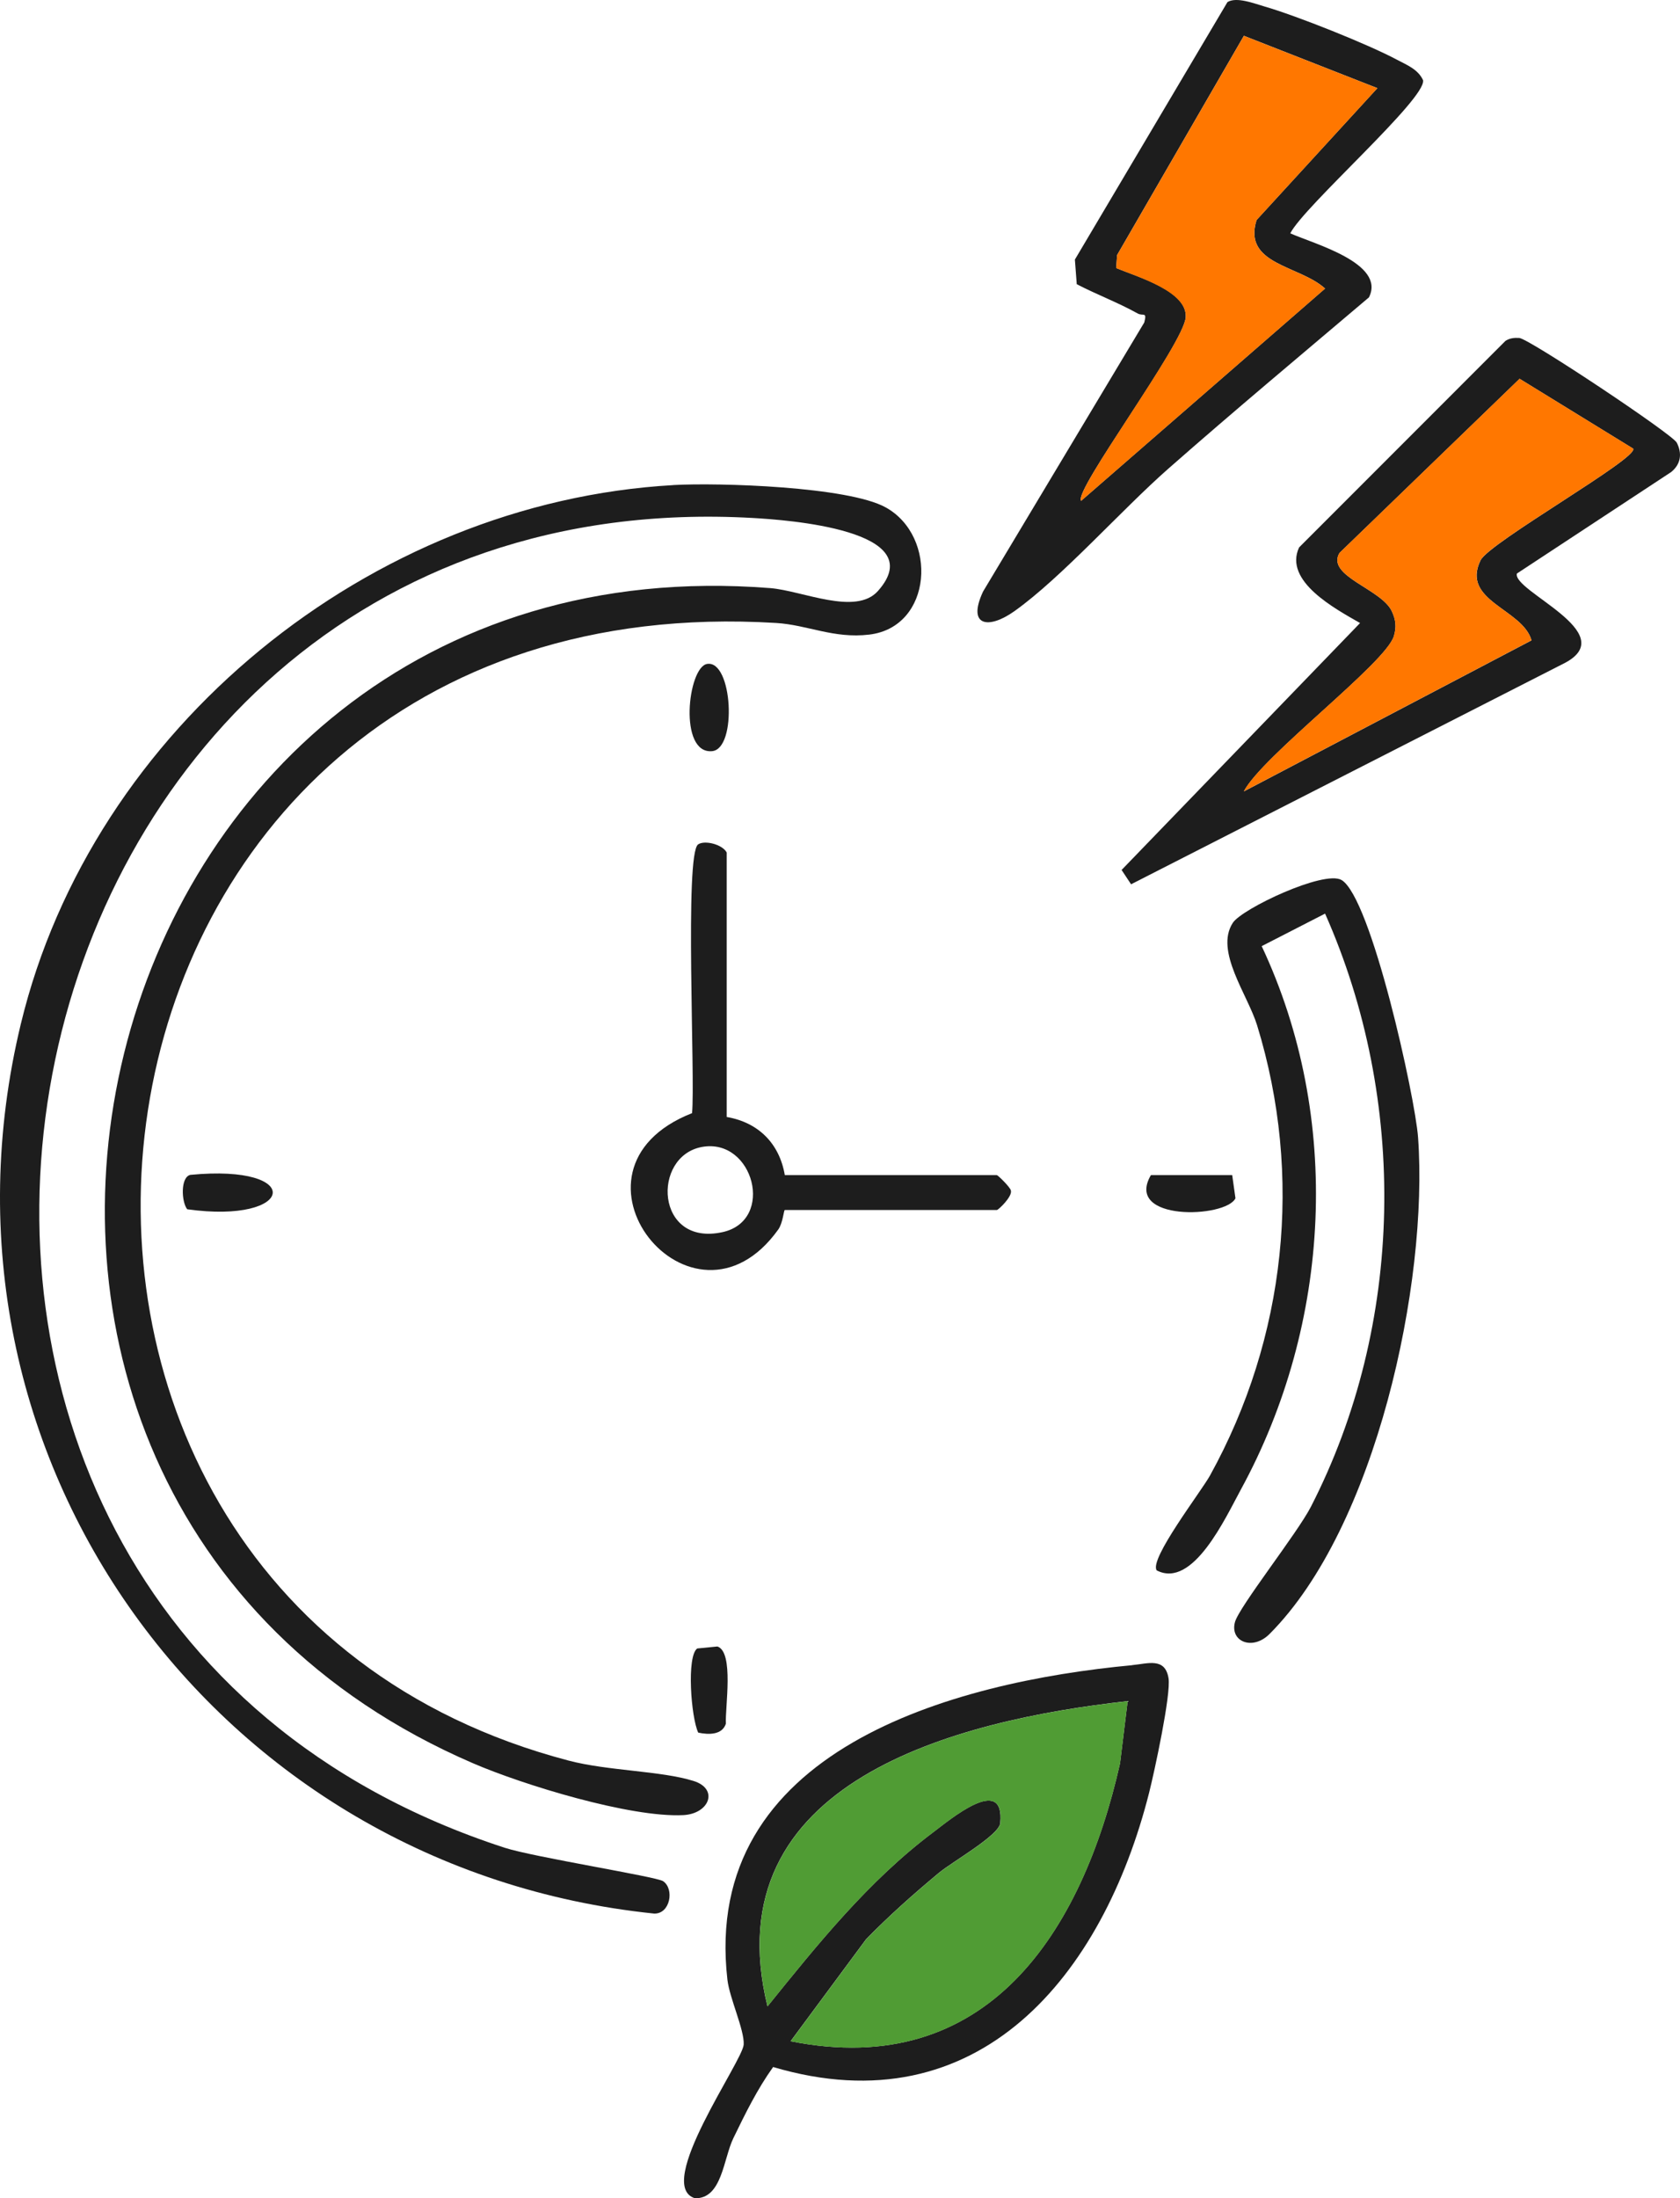 <svg viewBox="0 0 288.88 377.78" xmlns="http://www.w3.org/2000/svg" data-name="Capa 2" id="Capa_2">
  <defs>
    <style>
      .cls-1 {
        fill: #509c34;
      }

      .cls-2 {
        fill: #f70;
      }

      .cls-3 {
        fill: #1d1d1d;
      }
    </style>
  </defs>
  <g data-name="Capa 1" id="Capa_1-2">
    <g>
      <path d="M115.77,83.36c7.82-.44,30.07.26,36.53,3.84,9.01,4.99,8.08,20.56-2.83,21.86-6.13.73-10.59-1.67-16.03-2C5.96,99.32-15.2,272.93,97.78,302.57c6.78,1.78,15.91,1.75,21.48,3.5,4.37,1.37,2.73,5.64-1.77,5.87-9.1.45-27.5-5.18-36.15-8.91C-26.97,256.32,12.63,91.63,132.44,101.07c5.53.44,14.7,4.79,18.52.5,9.36-10.51-15.87-12.23-21.46-12.55-134.99-7.68-172.14,186.48-42.71,228.53,4.93,1.6,26.07,4.96,27.23,5.74,1.97,1.33,1.24,5.64-1.53,5.57C37.22,321.1-14.37,250.35,3.58,175.98c12.28-50.91,60.13-89.67,112.19-92.61Z" class="cls-3"></path>
      <path d="M194.7,286.16c2.68-.25,5.63-1.37,6.23,2.24.46,2.75-2.43,16.1-3.33,19.66-7.93,31.36-29.25,57.65-64.66,47.17-2.73,3.81-4.79,8.01-6.83,12.21-1.73,3.55-1.95,10.47-6.62,10.34-7.09-2.2,8.24-23.54,8.39-26.42.13-2.52-2.43-7.94-2.8-11.14-4.53-39.44,38.67-51.16,69.63-54.05ZM135.96,350.8c33.84,6.74,50.09-18.77,56.63-47.76l1.31-10.69c-29.25,3.25-71.4,13.72-61.93,52.46,8.63-10.69,17.39-21.6,28.5-29.93,2.78-2.09,12.35-10.15,11.52-1.56-.2,2.1-8.26,6.64-10.54,8.54-4.34,3.61-8.6,7.38-12.54,11.43l-12.96,17.5Z" class="cls-3"></path>
      <path d="M221.87,40.1c3.96,1.78,16.49,5.13,13.52,11.01-11.53,9.77-23.16,19.47-34.51,29.45-8,7.03-18.33,18.7-26.46,24.48-4.43,3.15-8.18,2.62-5.38-3.38l27.72-46.24c.51-1.95-.21-1.03-1.14-1.55-3.35-1.87-7.07-3.26-10.47-5.03l-.32-4.23L211.07.35c1.6-.94,4.61.26,6.35.76,5.43,1.56,17.86,6.51,22.8,9.16,1.69.9,3.6,1.62,4.48,3.51.61,3.17-20.47,21.64-22.84,26.33ZM236.85,15.15l-22.96-9-21.8,37.68-.16,2.23c3.66,1.54,12.22,3.89,11.96,8.44s-19.39,29.95-17.98,31.56l41.94-36.47c-4.41-4.02-14.2-4.08-11.78-11.78l20.78-22.67Z" class="cls-3"></path>
      <path d="M233.86,107.07c-4.23-2.43-13.18-7.18-10.48-12.99l35.48-35.49c.74-.49,1.53-.56,2.38-.51,1.63.09,26.36,16.54,27.09,18,.95,1.88.69,3.71-.98,5.05l-26.52,17.44c-.77,3.03,17.94,10.15,8.33,15.32l-74.67,38.08-1.63-2.46,41-42.43ZM280.81,77.09l-19.51-11.99-30.97,29.93c-2.35,3.98,7.23,6.16,9.01,10.04.68,1.47.81,2.7.34,4.26-1.4,4.67-22.58,20.54-25.8,26.68l49.47-25.96c-1.54-5.43-12.17-6.73-8.77-13.75,1.48-3.07,27.3-17.63,26.24-19.2Z" class="cls-3"></path>
      <path d="M230.66,151.22c5.13,2.99,12.68,37.36,13.18,44.25,1.8,25.06-7.23,67.02-25.54,85.34-2.94,2.94-6.84,1.29-5.95-2.03.7-2.63,10.72-15.28,13.06-19.83,16.1-31.35,16.68-69.88,2.44-101.94l-10.9,5.59c13.87,29.48,11.95,64.89-3.55,93.33-2.67,4.89-8.27,17.18-14.5,13.95-1.36-1.89,7.61-13.51,9.16-16.3,13.08-23.66,16.06-51.49,8.1-77.38-1.62-5.27-7.32-12.75-4.18-17.6,1.59-2.45,15.71-9.1,18.68-7.37Z" class="cls-3"></path>
      <path d="M124.96,191.96c5.43.93,9.06,4.54,9.99,9.99h36.46c.18,0,2.32,2.1,2.41,2.64.31,1.03-2.16,3.36-2.41,3.36h-36.46c-.18,0-.33,2.23-1.12,3.34-14.79,20.66-39.65-10.22-14.83-19.99.58-5.89-1.33-44.61,1.05-46.19,1.14-.76,4.17,0,4.91,1.4v45.46ZM120.71,197.11c-8.7,1.58-8.02,17.18,3.53,14.64,9.1-2,5.33-16.25-3.53-14.64Z" class="cls-3"></path>
      <path d="M32.19,207.82c-1-1.28-1.18-5.5.53-5.91,19.86-1.93,18.1,8.51-.53,5.91Z" class="cls-3"></path>
      <path d="M211.88,201.95l.56,3.98c-1.64,3.42-19.2,4.02-14.54-3.98h13.99Z" class="cls-3"></path>
      <path d="M120.06,297.76c-1.24-2.63-2.02-13.14-.17-14.46l3.47-.34c2.89.95,1.3,10.5,1.46,13.26-.64,1.97-2.99,1.92-4.76,1.54Z" class="cls-3"></path>
      <path d="M121.59,114.1c4.37-.71,5.2,14.57.87,14.99-5.84.56-4.2-14.44-.87-14.99Z" class="cls-3"></path>
      <path d="M135.96,350.8l12.96-17.5c3.94-4.06,8.2-7.82,12.54-11.43,2.28-1.9,10.34-6.44,10.54-8.54.83-8.59-8.74-.52-11.52,1.56-11.11,8.33-19.87,19.24-28.5,29.93-9.47-38.74,32.68-49.21,61.93-52.46l-1.31,10.69c-6.54,28.99-22.78,54.5-56.63,47.76Z" class="cls-1"></path>
      <path d="M236.85,15.15l-20.78,22.67c-2.41,7.7,7.37,7.76,11.78,11.78l-41.94,36.47c-1.41-1.61,17.73-27.15,17.98-31.56s-8.3-6.91-11.96-8.44l.16-2.23,21.8-37.68,22.96,9Z" class="cls-2"></path>
      <path d="M280.81,77.09c1.07,1.58-24.76,16.14-26.24,19.2-3.4,7.02,7.23,8.33,8.77,13.75l-49.47,25.96c3.22-6.14,24.4-22.01,25.8-26.68.47-1.56.33-2.79-.34-4.26-1.78-3.87-11.36-6.06-9.01-10.04l30.97-29.93,19.51,11.99Z" class="cls-2"></path>
    </g>
  </g>
</svg>